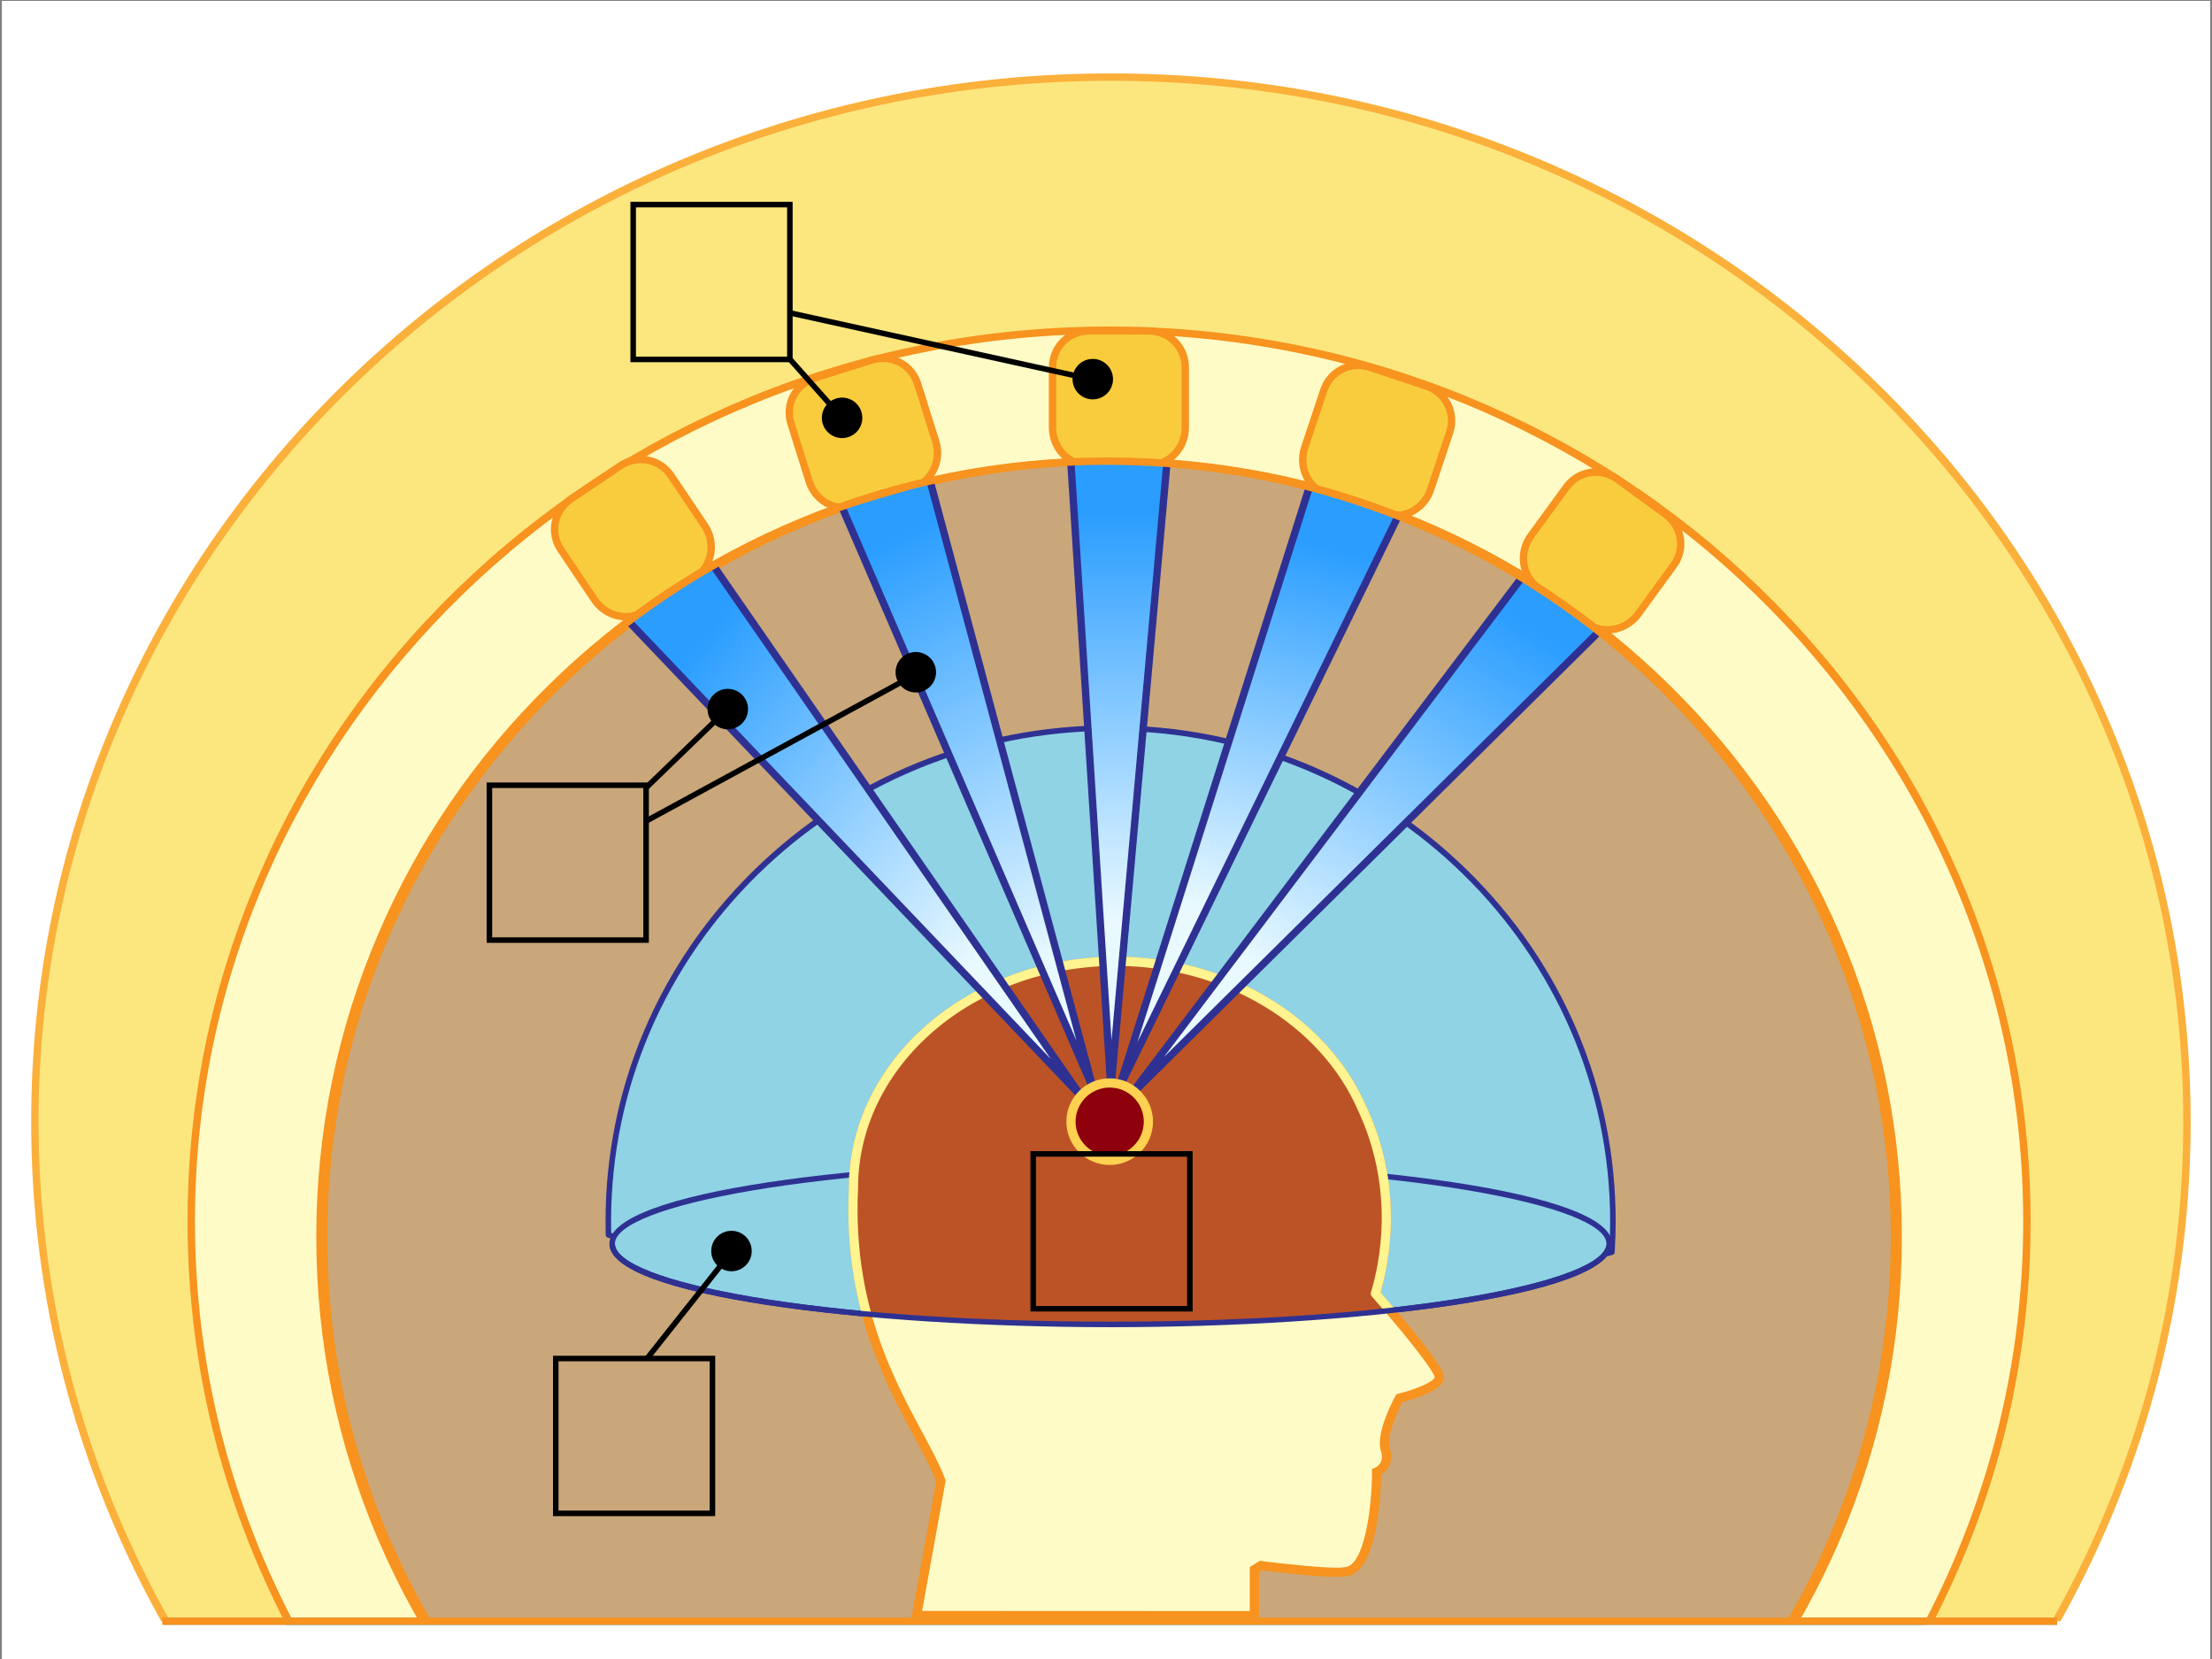 <?xml version="1.0" encoding="utf-8"?>
<!-- Generator: Adobe Illustrator 16.0.0, SVG Export Plug-In . SVG Version: 6.00 Build 0)  -->
<!DOCTYPE svg PUBLIC "-//W3C//DTD SVG 1.1//EN" "http://www.w3.org/Graphics/SVG/1.1/DTD/svg11.dtd">
<svg xmlns="http://www.w3.org/2000/svg" xmlns:xlink="http://www.w3.org/1999/xlink" version="1.1" x="0px" y="0px" viewBox="0 0 1200 900" enable-background="new 0 0 1200 900" xml:space="preserve">
<rect x="0" y="0" width="1200" height="900" fill="#808080" stroke="none"/>
<g id="bg">
	<rect x="1" y="0.492" fill="#FFFFFF" width="1198" height="900"/>
</g>
<g id="Layer_7">
	<g>
		<defs>
			<rect id="SVGID_1_" x="-479" y="-62.508" width="1916" height="942"/>
		</defs>
		<clipPath id="SVGID_2_">
			<use xlink:href="#SVGID_1_" overflow="visible"/>
		</clipPath>
		<g clip-path="url(#SVGID_2_)">
			<g>
				<ellipse fill="#FCE77E" cx="602.667" cy="608.575" rx="583.749" ry="566.75"/>
				<path fill="#FBB03B" d="M602.666,1177.325c-79.067,0-155.771-15.035-227.981-44.688      c-69.749-28.643-132.391-69.647-186.185-121.875c-53.798-52.231-96.037-113.057-125.542-180.784      c-30.55-70.125-46.04-144.616-46.04-221.403s15.49-151.278,46.04-221.403c29.506-67.729,71.744-128.553,125.542-180.784      c53.794-52.228,116.436-93.231,186.185-121.874c72.209-29.652,148.914-44.688,227.981-44.688s155.771,15.035,227.981,44.688      c69.75,28.643,132.392,69.646,186.186,121.874c53.798,52.231,96.037,113.056,125.543,180.784      c30.55,70.125,46.04,144.616,46.04,221.403s-15.49,151.278-46.04,221.403c-29.506,67.728-71.745,128.553-125.543,180.784      c-53.794,52.228-116.436,93.232-186.186,121.875C758.438,1162.29,681.733,1177.325,602.666,1177.325z M602.666,43.826      c-320.777,0-581.748,253.346-581.748,564.749c0,311.404,260.971,564.75,581.748,564.75c320.778,0,581.75-253.346,581.75-564.75      C1184.416,297.171,923.444,43.826,602.666,43.826z"/>
			</g>
			<g>
				<ellipse fill="#FFFBC7" cx="601.667" cy="662.575" rx="497.916" ry="483.417"/>
				<path fill="#F7931E" d="M601.666,1147.992c-67.48,0-132.943-12.832-194.571-38.14c-59.528-24.445-112.99-59.44-158.902-104.015      c-45.916-44.579-81.965-96.491-107.148-154.297c-26.074-59.852-39.295-123.429-39.295-188.966s13.221-129.115,39.295-188.966      c25.183-57.805,61.232-109.718,107.148-154.296c45.912-44.574,99.374-79.57,158.902-104.015      c61.627-25.307,127.091-38.139,194.571-38.139c67.48,0,132.943,12.832,194.571,38.139      c59.528,24.445,112.991,59.441,158.902,104.015c45.916,44.578,81.966,96.491,107.148,154.296      c26.074,59.851,39.295,123.429,39.295,188.966s-13.221,129.114-39.295,188.966c-25.183,57.806-61.232,109.718-107.148,154.297      c-45.911,44.574-99.374,79.569-158.902,104.015C734.609,1135.16,669.146,1147.992,601.666,1147.992z M601.666,181.159      c-273.449,0-495.916,215.962-495.916,481.416s222.467,481.417,495.916,481.417c273.449,0,495.917-215.963,495.917-481.417      S875.115,181.159,601.666,181.159z"/>
			</g>
			<g>
				<ellipse fill="#C9A77B" cx="602.667" cy="670.992" rx="427.083" ry="420.834"/>
				<path fill="#F7931E" d="M602.666,1093.826c-57.921,0-114.111-11.179-167.009-33.226c-51.094-21.295-96.981-51.78-136.387-90.609      c-39.408-38.831-70.348-84.051-91.961-134.402c-22.378-52.134-33.725-107.512-33.725-164.597s11.347-112.463,33.725-164.597      c21.613-50.352,52.553-95.57,91.961-134.402c39.406-38.829,85.293-69.314,136.387-90.609      c52.898-22.046,109.088-33.225,167.009-33.225c57.922,0,114.111,11.179,167.01,33.225      c51.095,21.295,96.982,51.78,136.388,90.609c39.408,38.832,70.349,84.051,91.962,134.402      c22.378,52.134,33.725,107.512,33.725,164.597s-11.347,112.463-33.725,164.597c-21.613,50.352-52.554,95.571-91.962,134.402      c-39.405,38.829-85.293,69.314-136.388,90.609C716.777,1082.647,660.588,1093.826,602.666,1093.826z M602.666,252.159      c-234.391,0-425.083,187.888-425.083,418.833c0,230.946,190.691,418.834,425.083,418.834      c234.392,0,425.084-187.888,425.084-418.834C1027.75,440.046,837.058,252.159,602.666,252.159z"/>
			</g>
		</g>
	</g>
</g>
<g id="Layer_10">
	<rect x="89" y="877.492" fill="#75C5D8" width="1027" height="4"/>
	<g>
		<path fill="#F9CC3D" d="M643,232.04c0,11.295-8.954,20.452-20,20.452h-32c-11.046,0-20-9.156-20-20.452v-32.721    c0-11.295,8.954-19.827,20-19.827h32c11.046,0,20,8.532,20,19.827V232.04z"/>
		<path fill="#F7931E" d="M623,254.492h-32c-12.131,0-22-10.072-22-22.452v-32.721c0-12.24,9.664-21.827,22-21.827h32    c12.337,0,22,9.587,22,21.827v32.721C645,244.42,635.131,254.492,623,254.492z M591,181.492c-10.093,0-18,7.831-18,17.827v32.721    c0,10.174,8.075,18.452,18,18.452h32c9.925,0,18-8.277,18-18.452v-32.721c0-9.997-7.906-17.827-18-17.827H591z"/>
	</g>
	<g>
		<path fill="#F9CC3D" d="M776.081,265.597c-3.571,10.716-14.96,16.572-25.439,13.081l-30.358-10.115    c-10.48-3.492-16.081-15.009-12.511-25.725l10.344-31.044c3.571-10.716,14.763-15.98,25.242-12.488l30.358,10.115    c10.48,3.492,16.278,14.417,12.707,25.133L776.081,265.597z"/>
		<path fill="#F7931E" d="M756.842,281.688c-2.319,0-4.618-0.375-6.832-1.112l-30.358-10.115    c-11.51-3.835-17.689-16.51-13.776-28.255l10.344-31.044c3.022-9.068,11.107-14.928,20.598-14.928    c2.421,0,4.835,0.396,7.174,1.175l30.358,10.115c5.605,1.868,10.141,5.718,12.771,10.841c2.662,5.187,3.089,11.161,1.202,16.821    l-10.343,31.043C774.897,275.475,766.402,281.688,756.842,281.688z M736.816,200.233c-7.739,0-14.334,4.786-16.803,12.193    L709.67,243.47c-3.216,9.652,1.829,20.058,11.245,23.195l30.358,10.115c1.807,0.602,3.68,0.907,5.568,0.907    c7.836,0,14.806-5.113,17.342-12.724l10.343-31.043c1.544-4.632,1.2-9.508-0.966-13.73c-2.149-4.187-5.869-7.338-10.476-8.873    l-30.358-10.115C740.795,200.56,738.807,200.233,736.816,200.233z"/>
	</g>
	<g>
		<path fill="#F9CC3D" d="M888.624,333.175c-6.658,9.124-19.287,11.243-28.212,4.733l-25.85-18.86    c-8.925-6.511-10.761-19.185-4.104-28.31l19.285-26.434c6.658-9.125,18.92-10.74,27.844-4.229l25.85,18.86    c8.925,6.51,11.129,18.679,4.471,27.805L888.624,333.175z"/>
		<path fill="#F7931E" d="M872.021,343.684c-4.635,0-9.058-1.438-12.788-4.159l-25.85-18.861c-4.755-3.468-7.843-8.619-8.695-14.503    c-0.851-5.867,0.625-11.763,4.154-16.601l19.286-26.434c4.175-5.722,10.558-9.004,17.511-9.004c4.698,0,9.238,1.5,13.127,4.338    l25.85,18.86c4.773,3.481,7.925,8.526,8.873,14.207c0.96,5.75-0.448,11.571-3.966,16.392l-19.283,26.435    C885.977,340.197,879.166,343.684,872.021,343.684z M865.64,258.123c-5.662,0-10.866,2.684-14.28,7.361l-19.285,26.434    c-2.909,3.988-4.127,8.844-3.428,13.67c0.697,4.81,3.217,9.017,7.095,11.845l25.85,18.861c3.042,2.218,6.648,3.391,10.431,3.391    c5.871,0,11.474-2.874,14.987-7.688l19.283-26.435c2.879-3.945,4.033-8.695,3.252-13.375c-0.775-4.642-3.362-8.774-7.285-11.635    l-25.85-18.861C873.209,259.357,869.485,258.123,865.64,258.123z"/>
	</g>
	<g>
		<path fill="#F9CC3D" d="M438.953,261.108c3.391,10.774,14.68,16.82,25.217,13.505l30.523-9.605    c10.538-3.315,16.33-14.736,12.94-25.512l-9.823-31.213c-3.391-10.774-14.493-16.225-25.029-12.909l-30.523,9.605    c-10.538,3.315-16.518,14.142-13.126,24.917L438.953,261.108z"/>
		<path fill="#F7931E" d="M458.281,277.521C458.28,277.521,458.281,277.521,458.281,277.521c-9.725,0-18.259-6.354-21.235-15.813    l-9.822-31.213c-1.792-5.691-1.264-11.657,1.484-16.798c2.715-5.079,7.314-8.853,12.95-10.626l30.523-9.605    c2.23-0.702,4.525-1.058,6.821-1.058c9.516,0,17.841,6.138,20.716,15.274l9.823,31.213c3.715,11.81-2.676,24.379-14.248,28.021    l-30.523,9.605C462.661,277.184,460.477,277.521,458.281,277.521z M479.002,196.408c-1.889,0-3.779,0.294-5.621,0.873    l-30.523,9.605c-4.632,1.458-8.405,4.545-10.623,8.696c-2.237,4.185-2.662,9.055-1.196,13.712l9.822,31.212    c2.45,7.784,9.45,13.014,17.419,13.014c1.789,0,3.568-0.274,5.29-0.816l30.523-9.605c9.468-2.979,14.686-13.298,11.633-23.003    l-9.823-31.212C493.518,201.305,486.884,196.408,479.002,196.408z"/>
	</g>
	<g>
		<path fill="#F9CC3D" d="M322.543,325.39c6.301,9.374,18.838,11.98,28.008,5.82l26.56-17.847c9.17-6.161,11.495-18.754,5.195-28.13    l-18.249-27.159c-6.3-9.376-18.49-11.464-27.659-5.303l-26.56,17.847c-9.17,6.159-11.843,18.234-5.542,27.61L322.543,325.39z"/>
		<path fill="#F7931E" d="M339.58,336.549C339.58,336.549,339.58,336.549,339.58,336.549c-7.481,0-14.47-3.755-18.697-10.044    l-18.248-27.161c-3.328-4.952-4.51-10.824-3.329-16.532c1.167-5.64,4.512-10.56,9.416-13.854l26.56-17.847    c3.741-2.514,8.045-3.843,12.447-3.843c7.186,0,13.91,3.622,17.988,9.69l18.249,27.159c6.904,10.275,4.329,24.14-5.74,30.905    l-26.56,17.847C348.084,335.277,343.904,336.549,339.58,336.549z M347.729,251.269c-3.604,0-7.137,1.094-10.216,3.163    l-26.56,17.847c-4.03,2.707-6.775,6.736-7.729,11.344c-0.962,4.647,0.008,9.438,2.732,13.491l18.248,27.161    c3.482,5.181,9.23,8.274,15.376,8.274h0c3.527,0,6.935-1.037,9.855-2.999l26.56-17.847c8.238-5.535,10.324-16.909,4.65-25.354    l-18.249-27.159C359.014,254.156,353.668,251.269,347.729,251.269z"/>
	</g>
</g>
<g id="Layer_5">
	<g>
		<path fill="#8FD3E5" d="M602.5,394.984c-150.498,0-272.5,119.878-272.5,267.754c0,2.4,0.035,4.792,0.099,7.177    c80.584,26.133,180.145,41.577,287.901,41.577c94.139,0,182.024-11.787,256.466-32.19c0.341-5.479,0.534-10.999,0.534-16.563    C875,514.862,752.998,394.984,602.5,394.984z"/>
		<path fill="#2E3192" d="M618,712.992c-104.626,0-204.341-14.402-288.364-41.65c-0.604-0.196-1.02-0.751-1.037-1.387    c-0.066-2.465-0.1-4.893-0.1-7.217c0-71.925,28.504-139.544,80.262-190.4c51.75-50.85,120.555-78.854,193.738-78.854    c73.184,0,141.987,28.004,193.738,78.854c51.758,50.856,80.262,118.476,80.262,190.4c0,5.323-0.181,10.928-0.537,16.656    c-0.04,0.641-0.482,1.185-1.101,1.354C797.9,701.842,709.079,712.992,618,712.992z M331.572,668.815    c83.516,26.939,182.532,41.177,286.428,41.177c90.405,0,178.566-11.014,255.033-31.854c0.31-5.295,0.467-10.471,0.467-15.4    c0-146.813-121.57-266.254-271-266.254s-271,119.441-271,266.254C331.5,664.702,331.524,666.741,331.572,668.815z"/>
	</g>
	<g>
		<ellipse fill="#8FD3E5" cx="602.55" cy="674.703" rx="270.45" ry="43.789"/>
		<path fill="#2E3192" d="M602.55,719.992c-133.679,0-271.951-16.94-271.951-45.289c0-28.348,138.272-45.288,271.951-45.288    s271.95,16.94,271.95,45.288C874.5,703.051,736.229,719.992,602.55,719.992z M602.55,632.415    c-160.88,0-268.951,21.866-268.951,42.288c0,20.423,108.071,42.289,268.951,42.289c160.879,0,268.95-21.866,268.95-42.289    C871.5,654.281,763.429,632.415,602.55,632.415z"/>
	</g>
</g>
<g id="Layer_4">
	<g>
		<path fill="#FFFBC7" d="M746.139,701.704c5.206-17.048,13.172-56.78-7.131-100.309l-0.009,0.002    c-20.232-46.674-72.366-79.905-133.499-79.905c-78.701,0-142.5,55.069-142.5,123c-4,82.667,35.496,127.359,47.44,158.881    L497,876.416l183,0.076v-25l4.045-2.319c15.739,1.946,36.662,3.837,45.455,3.319c17-1,17.25-53.962,17.25-53.962    s7.625-3.038,4.767-12.038s7.68-28,7.68-28s20.647-5,21.647-11C781.568,743.142,758.805,716.199,746.139,701.704z"/>
		<path fill="#F7931E" d="M683,878.993l-188.742-0.078l13.598-75.299c-2.849-7.33-7.181-15.401-12.174-24.706    c-16.134-30.061-38.228-71.225-35.182-134.479c0.04-69.172,65.071-125.438,145-125.438c30.063,0,58.898,7.89,83.389,22.815    c23.906,14.57,41.976,34.723,52.272,58.292l0.112,0.239c20.396,43.728,12.52,84.122,7.655,100.76    c35.416,40.62,34.672,45.107,34.389,46.805c-1.107,6.646-16.261,11.173-22.43,12.748c-3.012,5.702-8.913,18.926-6.957,25.084    c2.414,7.602-1.377,12.284-4.634,14.317c-0.16,10.049-1.874,54.104-19.525,55.143c-1.024,0.059-2.23,0.297-3.586,0.297    c-0.001,0-0.002,0-0.003,0c-10.463,0-28.585-1.971-41.327-3.525L683,852.894V878.993z M500.242,873.917L678,873.991v-23.901    l5.735-3.505l0.866,0.313c12.635,1.563,31.105,3.594,41.581,3.594c0.001,0,0.002,0,0.003,0c1.258,0,2.365-0.234,3.293-0.289    c10.669-0.627,14.761-32.01,14.834-51.578l0.006-1.737l1.565-0.653c0.885-0.374,5.3-2.617,3.281-8.973    c-3.095-9.745,6.729-27.933,7.86-29.974l0.531-0.964l1.066-0.26c9.77-2.37,19.018-6.534,19.73-8.848    c-0.589-3.101-11.289-17.766-34.098-43.868l-0.914-1.046l0.406-1.329c4.568-14.959,12.983-54.031-6.172-96.7l-0.042,0.009    l-0.829-1.891c-20.327-46.893-73.055-78.399-131.205-78.399c-77.196,0-140,54.056-140,120.5l-0.003,0.121    c-2.995,61.902,18.728,102.378,34.59,131.933c5.223,9.731,9.733,18.135,12.691,25.941l0.246,0.648L500.242,873.917z"/>
	</g>
	<g>
		<defs>
			<path id="SVGID_3_" d="M780,641.587V470.492H437v169.647c-63,8.013-104.151,20.515-104.151,34.563     c0,24.185,121.209,43.789,270.576,43.789c149.365,0,270.263-19.604,270.263-43.789C873.688,661.474,838,649.616,780,641.587z"/>
		</defs>
		<clipPath id="SVGID_4_">
			<use xlink:href="#SVGID_3_" overflow="visible"/>
		</clipPath>
		<g clip-path="url(#SVGID_4_)">
			<path fill="#BC5326" d="M746.139,701.704c5.206-17.048,13.172-56.78-7.131-100.309l-0.009,0.002     c-20.232-46.674-72.366-79.905-133.499-79.905c-78.701,0-142.5,55.069-142.5,123c-4,82.667,35.496,127.359,47.44,158.881     L499,876.416l185,0.076v-25l2.045-2.319c15.739,1.946,35.662,3.837,44.455,3.319c17-1,16.75-53.962,16.75-53.962     s7.375-3.038,4.517-12.038s7.555-28,7.555-28s20.585-5,21.585-11C781.631,743.142,758.805,716.199,746.139,701.704z"/>
			<path fill="#FFF48F" d="M684.5,878.992L684.5,878.992l-185.251-0.076c-0.729,0-1.421-0.318-1.896-0.872     c-0.475-0.553-0.684-1.286-0.574-2.007l11.09-72.388c-2.849-7.339-7.187-15.421-12.188-24.739     c-16.134-30.061-38.228-71.225-35.182-134.479c0.04-69.172,65.071-125.438,145-125.438c30.063,0,58.898,7.89,83.389,22.815     c23.943,14.593,42.031,34.785,52.32,58.402c0.022,0.042,0.044,0.085,0.064,0.129c20.396,43.728,12.52,84.122,7.655,100.76     c35.474,40.683,34.758,44.966,34.451,46.805c-1.106,6.641-16.201,11.167-22.359,12.745c-2.977,5.708-8.797,18.926-6.84,25.087     c2.399,7.557-1.222,12.233-4.369,14.282c-0.064,10.03-1.361,54.137-19.04,55.178c-1.024,0.059-2.219,0.297-3.55,0.297     c-0.002,0-0.003,0-0.004,0c-11.766,0-31.967-2.508-39.815-3.459L687,852.346v24.146c0,0.663-0.264,1.299-0.732,1.769     C685.799,878.728,685.163,878.992,684.5,878.992z M502.162,873.917L682,873.991v-22.499c0-0.554,0.184-1.092,0.522-1.53     l1.795-2.319c0.541-0.697,1.408-0.852,2.284-0.744c17.15,2.121,32.334,3.594,40.616,3.594c0.001,0,0.003,0,0.004,0     c1.233,0,2.329-0.234,3.257-0.289c10.66-0.627,14.449-31.995,14.334-51.555c-0.006-1.017,0.604-1.987,1.544-2.377     c0.847-0.371,5.083-2.623,3.059-8.997c-3.093-9.738,6.612-27.929,7.729-29.97c0.338-0.616,0.92-1.068,1.603-1.235     c9.736-2.369,18.954-6.535,19.67-8.85c-0.593-3.069-11.312-17.721-34.16-43.869c-0.568-0.65-0.761-1.55-0.508-2.376     c4.627-15.151,13.203-55.03-6.919-98.336c-0.046-0.079-0.087-0.161-0.124-0.247c-20.327-46.893-73.055-78.399-131.205-78.399     c-77.196,0-140,54.056-140,120.5c0,0.04-0.001,0.081-0.003,0.121c-2.995,61.902,18.728,102.378,34.59,131.933     c5.223,9.731,9.733,18.135,12.691,25.941c0.153,0.403,0.199,0.839,0.133,1.265L502.162,873.917z"/>
		</g>
	</g>
</g>
<g id="Layer_9">
	<g>
		<linearGradient id="SVGID_5_" gradientUnits="userSpaceOnUse" x1="357.889" y1="343.61" x2="545.908" y2="500.105">
			<stop offset="0.079" style="stop-color:#2A9DFF"/>
			<stop offset="1" style="stop-color:#E9F9FF"/>
		</linearGradient>
		<polyline fill="url(#SVGID_5_)" points="341.725,337.825 586.352,594.492 387.403,307.454   "/>
		<polygon fill="#2E3192" points="584.904,595.872 340.277,339.205 343.173,336.445 570.065,574.504 385.76,308.593     389.047,306.314 587.995,593.352   "/>
	</g>
	<g>
		<linearGradient id="SVGID_6_" gradientUnits="userSpaceOnUse" x1="473.17" y1="273.824" x2="590.968" y2="510.88">
			<stop offset="0.079" style="stop-color:#2A9DFF"/>
			<stop offset="1" style="stop-color:#E9F9FF"/>
		</linearGradient>
		<polyline fill="url(#SVGID_6_)" points="457.247,276.19 593,590.492 504.939,262.233   "/>
		<polygon fill="#2E3192" points="591.164,591.285 455.411,276.983 459.083,275.397 583.964,564.527 503.008,262.751     506.871,261.714 594.932,589.973   "/>
	</g>
	<g>
		<linearGradient id="SVGID_7_" gradientUnits="userSpaceOnUse" x1="607" y1="259.39" x2="607" y2="499.137">
			<stop offset="0.079" style="stop-color:#2A9DFF"/>
			<stop offset="1" style="stop-color:#E9F9FF"/>
		</linearGradient>
		<polyline fill="url(#SVGID_7_)" points="581,251.693 602.667,590.492 633,251.693   "/>
		<polygon fill="#2E3192" points="604.659,590.67 600.671,590.62 579.004,251.821 582.996,251.565 602.999,564.351 631.008,251.514     634.992,251.872   "/>
	</g>
	<g>
		<linearGradient id="SVGID_8_" gradientUnits="userSpaceOnUse" x1="720.425" y1="277.855" x2="668.11" y2="496.941">
			<stop offset="0.079" style="stop-color:#2A9DFF"/>
			<stop offset="1" style="stop-color:#E9F9FF"/>
		</linearGradient>
		<polyline fill="url(#SVGID_8_)" points="710.469,263.685 607,590.492 758.875,279.2   "/>
		<polygon fill="#2E3192" points="608.798,591.369 605.094,589.888 708.563,263.082 712.375,264.289 617.089,565.251     757.077,278.323 760.673,280.077   "/>
	</g>
	<g>
		<linearGradient id="SVGID_9_" gradientUnits="userSpaceOnUse" x1="834.896" y1="318.406" x2="698.835" y2="534.647">
			<stop offset="0.079" style="stop-color:#2A9DFF"/>
			<stop offset="1" style="stop-color:#E9F9FF"/>
		</linearGradient>
		<polyline fill="url(#SVGID_9_)" points="826.275,312.389 613,594.492 868.485,341.597   "/>
		<polygon fill="#2E3192" points="614.407,595.913 611.404,593.286 824.68,311.183 827.871,313.595 631.418,573.447     867.078,340.175 869.893,343.019   "/>
	</g>
	<g>
		<defs>
			<ellipse id="SVGID_10_" cx="599.667" cy="663.575" rx="497.916" ry="483.417"/>
		</defs>
		<clipPath id="SVGID_11_">
			<use xlink:href="#SVGID_10_" overflow="visible"/>
		</clipPath>
		<path clip-path="url(#SVGID_11_)" fill="#75C5D8" d="M1641,881.492H-279v-946h1920V881.492z M-275,877.492h1912v-938H-275V877.492    z"/>
		<path clip-path="url(#SVGID_11_)" fill="#75C5D8" d="M1641,881.492H-279v-946h1920V881.492z M-275,877.492h1912v-938H-275V877.492    z"/>
	</g>
	<g>
		<defs>
			<rect id="SVGID_12_" x="-358" y="-62.508" width="1916" height="942"/>
		</defs>
		<clipPath id="SVGID_13_">
			<use xlink:href="#SVGID_12_" overflow="visible"/>
		</clipPath>
		<path clip-path="url(#SVGID_13_)" fill="#F7931E" d="M600.666,1093.826c-57.921,0-114.111-11.179-167.009-33.226    c-51.094-21.295-96.981-51.78-136.387-90.609c-39.408-38.831-70.348-84.051-91.961-134.402    c-22.378-52.134-33.725-107.512-33.725-164.597s11.347-112.463,33.725-164.597c21.613-50.352,52.553-95.57,91.961-134.402    c39.406-38.829,85.293-69.314,136.387-90.609c52.898-22.046,109.088-33.225,167.009-33.225c57.922,0,114.111,11.179,167.01,33.225    c51.095,21.295,96.982,51.78,136.388,90.609c39.408,38.832,70.349,84.051,91.962,134.402    c22.378,52.134,33.725,107.512,33.725,164.597s-11.347,112.463-33.725,164.597c-21.613,50.352-52.554,95.571-91.962,134.402    c-39.405,38.829-85.293,69.314-136.388,90.609C714.777,1082.647,658.588,1093.826,600.666,1093.826z M600.666,252.159    c-234.391,0-425.083,187.888-425.083,418.833c0,230.946,190.691,418.834,425.083,418.834    c234.392,0,425.084-187.888,425.084-418.834C1025.75,440.046,835.058,252.159,600.666,252.159z"/>
	</g>
</g>
<g id="Layer_6">
	<g>
		<defs>
			<rect id="SVGID_14_" x="317" y="675.492" width="571" height="255"/>
		</defs>
		<clipPath id="SVGID_15_">
			<use xlink:href="#SVGID_14_" overflow="visible"/>
		</clipPath>
		<path clip-path="url(#SVGID_15_)" fill="#2E3192" d="M602.55,719.992c-133.679,0-271.951-16.94-271.951-45.289    c0-28.348,138.272-45.288,271.951-45.288s271.95,16.94,271.95,45.288C874.5,703.051,736.229,719.992,602.55,719.992z     M602.55,632.415c-160.88,0-268.951,21.866-268.951,42.288c0,20.423,108.071,42.289,268.951,42.289    c160.879,0,268.95-21.866,268.95-42.289C871.5,654.281,763.429,632.415,602.55,632.415z"/>
	</g>
	<g>
		<circle fill="#8E000B" cx="602" cy="608.492" r="21"/>
		<path fill="#FFD150" d="M602,631.992c-12.958,0-23.5-10.542-23.5-23.5s10.542-23.5,23.5-23.5s23.5,10.542,23.5,23.5    S614.958,631.992,602,631.992z M602,589.992c-10.201,0-18.5,8.299-18.5,18.5s8.299,18.5,18.5,18.5s18.5-8.299,18.5-18.5    S612.201,589.992,602,589.992z"/>
	</g>
	<rect x="88" y="877.492" fill="#F7931E" width="1028" height="4"/>
</g>
<g id="Layer_11">
	<circle cx="396.827" cy="678.681" r="10.978"/>
	<circle cx="394.827" cy="384.681" r="10.978"/>
	<circle cx="496.827" cy="364.681" r="10.978"/>
	<circle cx="456.827" cy="226.681" r="10.978"/>
	<circle cx="592.827" cy="205.681" r="10.978"/>
	
		<rect x="420.927" y="209.045" transform="matrix(0.664 0.748 -0.748 0.664 306.21 -260.16)" width="43.153" height="2.999"/>
	<rect x="371.414" y="375.392" transform="matrix(0.695 0.719 -0.719 0.695 405.351 -144.347)" width="3" height="60.985"/>
	<rect x="372.414" y="670.701" transform="matrix(0.784 0.621 -0.621 0.784 520.443 -79.191)" width="3" height="73.771"/>
	<path d="M430,196.492h-88v-87h88V196.492z M345,193.492h82v-81h-82V193.492z"/>
	<path d="M352,511.492h-88v-87h88V511.492z M267,508.492h82v-81h-82V508.492z"/>
	<path d="M388,822.492h-88v-87h88V822.492z M303,819.492h82v-81h-82V819.492z"/>
	<path d="M647,711.492h-88v-87h88V711.492z M562,708.492h82v-81h-82V708.492z"/>
	<rect x="426.215" y="186.087" transform="matrix(0.977 0.215 -0.215 0.977 52.173 -105.219)" width="168.577" height="3"/>
	<rect x="422.913" y="321.888" transform="matrix(0.478 0.878 -0.878 0.478 577.427 -161.198)" width="3" height="167.207"/>
</g>
</svg>
